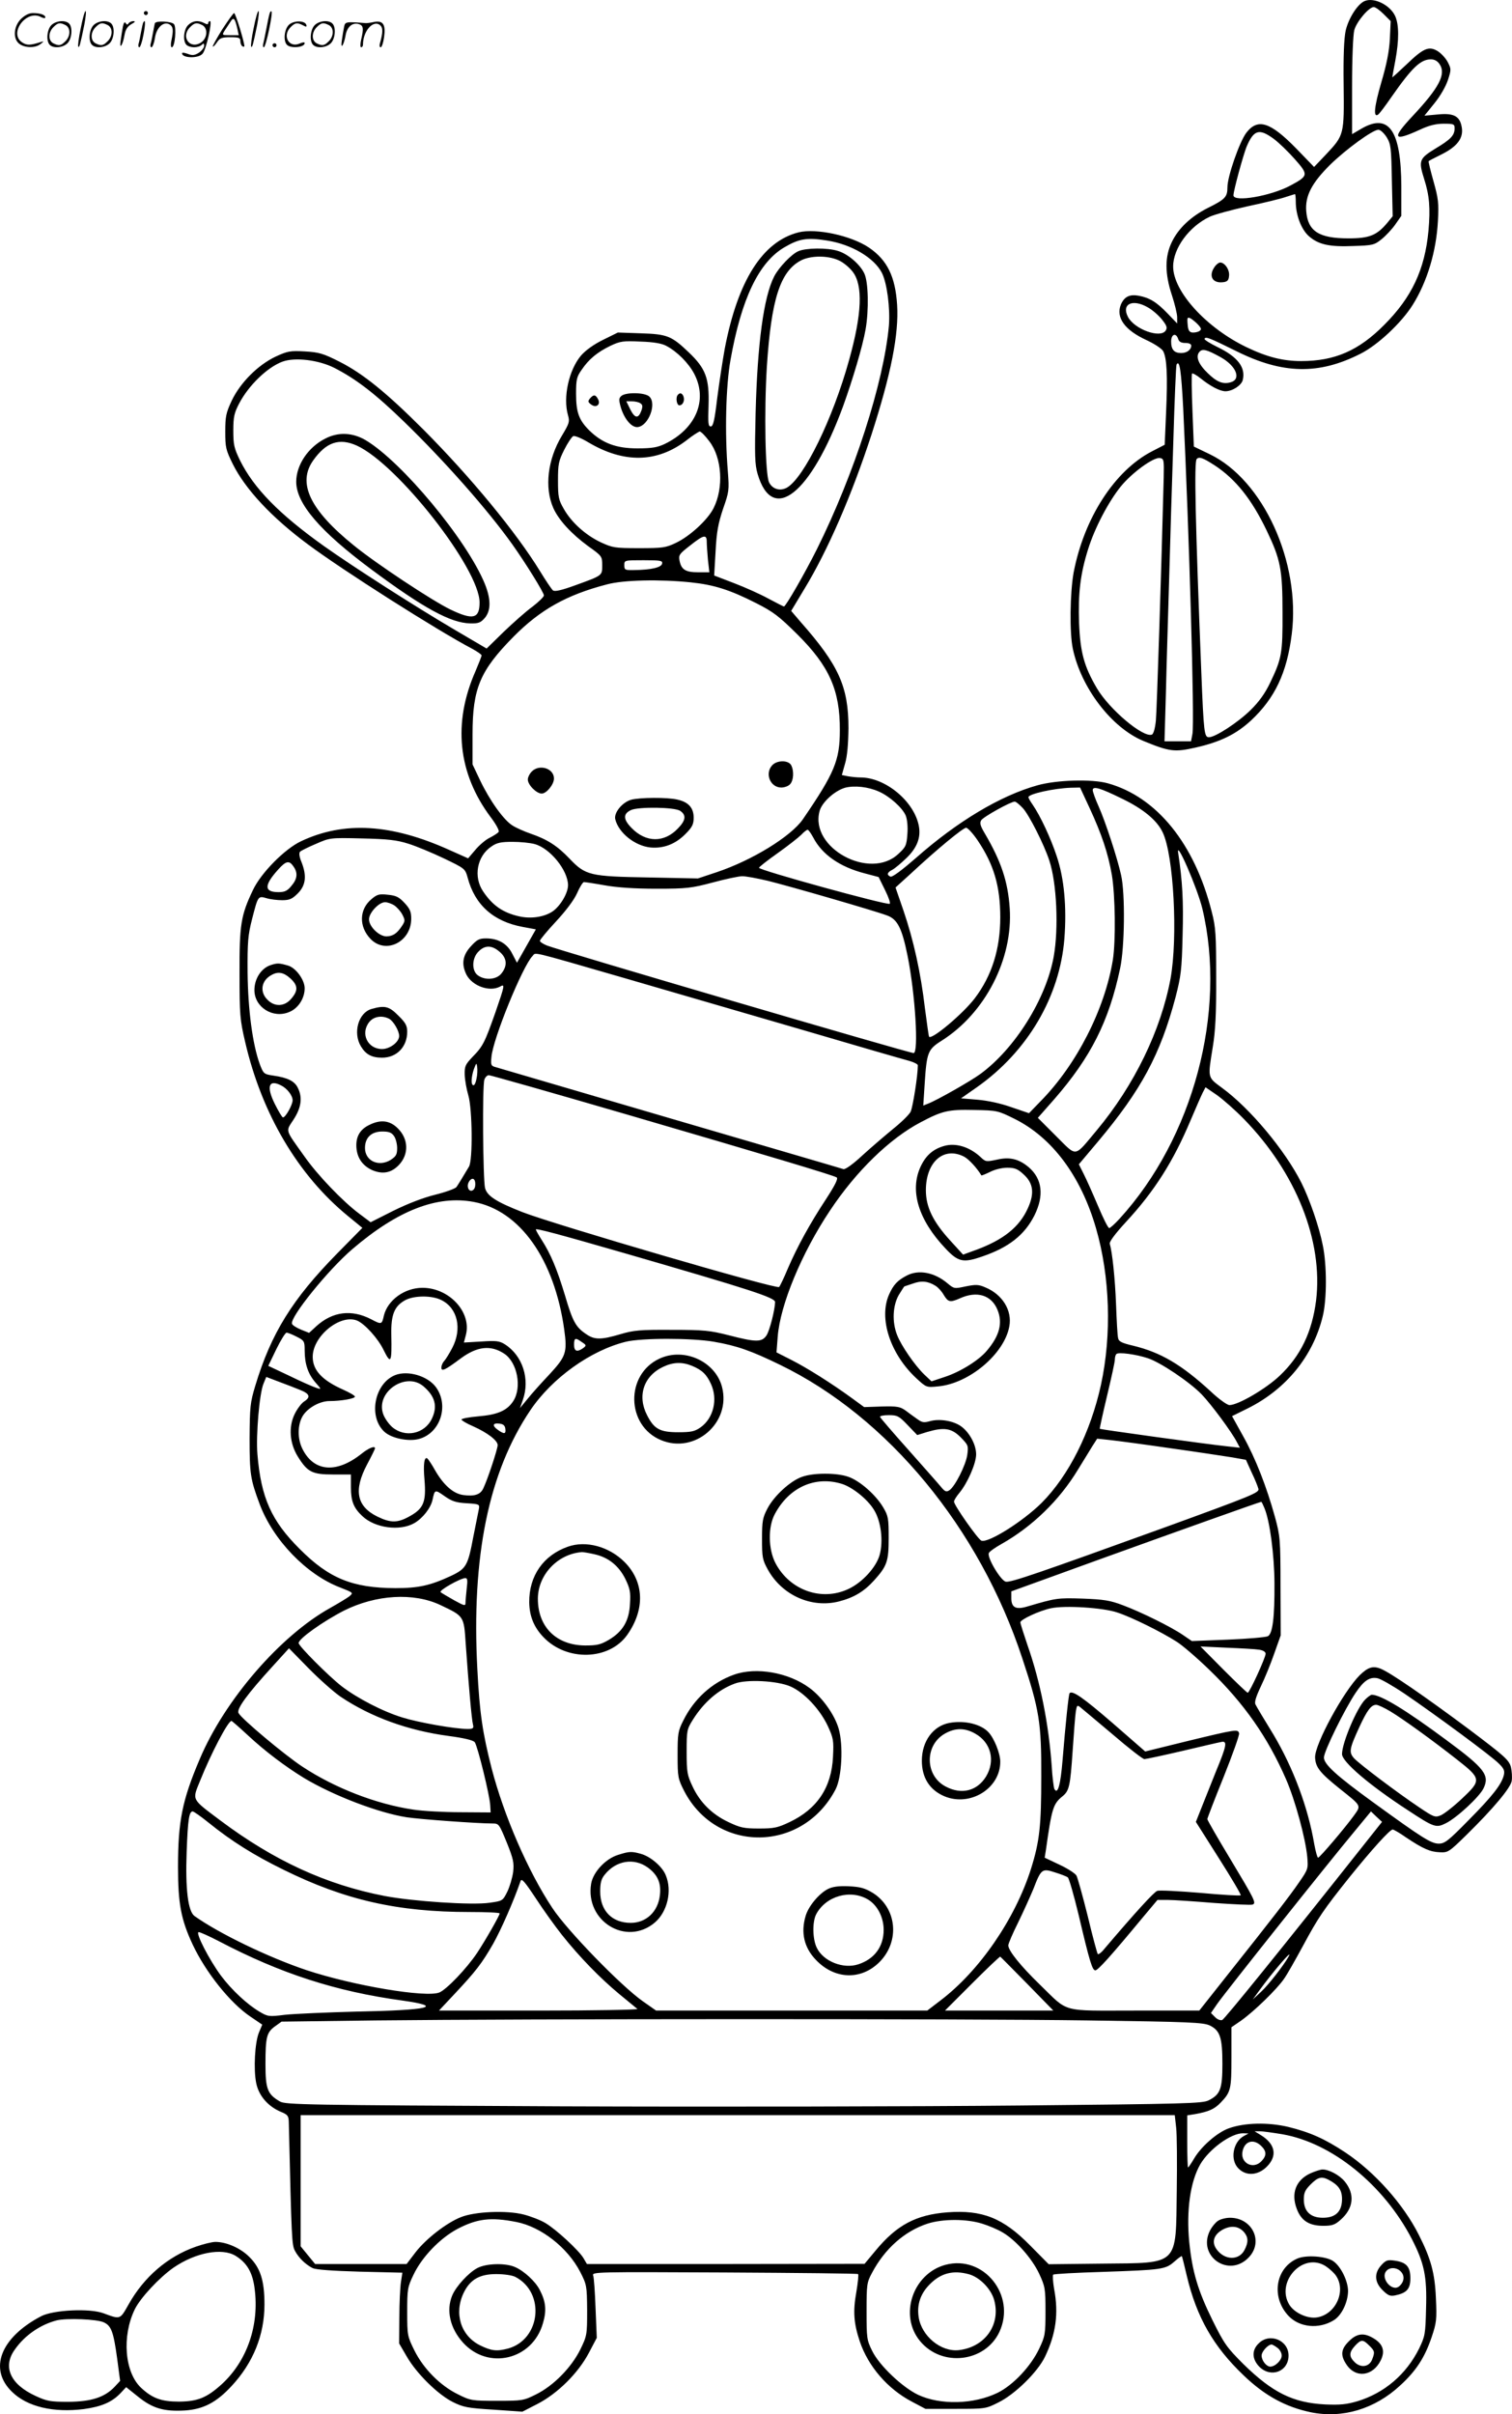 <svg version="1.0" xmlns="http://www.w3.org/2000/svg"
  viewBox="0 0 752.102 1200.151"
 preserveAspectRatio="xMidYMid meet">
<g transform="translate(-0.449,1200.502) scale(0.1,-0.1)"
fill="#000000" stroke="none">
<path d="M6793 12000 c-35 -14 -81 -86 -95 -148 -8 -39 -12 -125 -10 -269 3
-248 2 -250 -86 -344 l-61 -64 -88 91 c-130 133 -192 153 -249 79 -34 -45 -94
-217 -94 -271 0 -48 -11 -60 -98 -103 -83 -42 -145 -100 -178 -168 -36 -73
-36 -158 0 -266 14 -43 26 -92 26 -109 l0 -31 -48 50 c-54 56 -89 78 -144 88
-45 8 -71 -5 -88 -44 -26 -64 19 -127 126 -176 41 -19 77 -43 84 -55 19 -35
23 -123 15 -302 l-7 -164 -64 -33 c-185 -96 -337 -331 -389 -602 -18 -99 -21
-300 -4 -379 41 -194 192 -392 350 -458 131 -54 156 -57 262 -33 123 28 200
66 274 134 119 111 179 237 203 430 45 357 -142 766 -408 894 l-79 38 -7 178
c-4 99 -5 182 -2 185 3 3 23 -8 44 -25 47 -38 95 -63 122 -63 35 0 79 29 86
55 16 63 -25 116 -124 164 -39 19 -69 38 -66 42 7 12 25 4 159 -62 229 -114
409 -118 616 -13 85 42 205 154 261 244 72 115 117 266 125 416 5 90 2 112
-22 198 -15 53 -26 98 -24 100 2 2 32 18 67 35 75 38 106 79 98 131 -9 57 -38
74 -119 66 l-67 -6 50 62 c30 37 57 85 67 116 17 52 16 55 -2 90 -11 20 -34
44 -51 54 -43 25 -70 13 -155 -69 -38 -36 -69 -64 -69 -62 0 2 7 39 15 82 19
102 19 180 -1 223 -26 55 -105 93 -151 74z m94 -65 l35 -35 -4 -88 c-3 -61
-16 -127 -43 -218 -35 -120 -40 -175 -16 -159 6 3 36 43 67 88 102 146 145
187 196 187 18 0 33 -8 44 -25 32 -49 -3 -116 -134 -256 -107 -114 -98 -130
37 -68 45 21 79 29 117 29 50 0 54 -2 54 -23 0 -35 -19 -55 -96 -101 -80 -49
-84 -60 -56 -149 27 -84 32 -147 22 -259 -18 -193 -83 -331 -220 -468 -127
-128 -246 -180 -413 -180 -91 0 -170 20 -272 69 -200 96 -365 277 -365 401 0
91 80 200 183 248 24 11 109 34 190 52 81 17 166 38 188 46 23 7 43 14 45 14
2 0 4 -17 4 -38 0 -66 27 -137 65 -171 48 -42 102 -54 222 -49 96 3 104 5 140
34 21 17 52 50 68 73 l30 43 0 146 c-1 279 -62 367 -199 287 l-46 -27 0 239
c0 139 5 255 11 278 11 42 73 115 97 115 8 0 30 -16 49 -35z m15 -612 c21 -35
23 -50 26 -216 l4 -177 -27 -33 c-52 -62 -89 -77 -193 -77 -146 0 -202 35
-210 135 -6 76 27 140 120 232 79 77 211 173 239 173 10 0 28 -17 41 -37z
m-562 -8 c26 -19 73 -65 105 -101 69 -78 68 -83 -21 -131 -96 -52 -284 -85
-284 -49 0 23 48 198 65 241 36 85 63 93 135 40z m-626 -838 c22 -12 53 -39
70 -60 24 -30 28 -41 19 -55 -26 -41 -156 6 -188 68 -33 64 23 91 99 47z m251
-87 c16 -18 17 -23 5 -31 -8 -5 -24 -8 -35 -7 -15 2 -21 12 -23 41 -3 34 -1
37 15 29 10 -6 27 -20 38 -32z m-100 -70 c4 -14 15 -20 36 -20 17 0 29 -5 29
-13 0 -21 -22 -37 -50 -37 -35 0 -50 17 -50 57 0 37 24 46 35 13z m210 -90
c80 -44 106 -112 49 -126 -38 -10 -68 3 -112 46 -46 44 -61 82 -42 105 15 18
36 13 105 -25z m-185 -255 c30 -628 57 -1559 46 -1618 l-7 -37 -66 0 -66 0 7
243 c3 133 11 386 16 562 5 176 14 486 21 690 6 203 13 373 16 378 15 25 23
-29 33 -218z m-97 -345 c-11 -438 -34 -1157 -39 -1208 -4 -39 -12 -66 -20 -69
-43 -16 -210 124 -273 230 -64 109 -83 178 -89 325 -5 148 6 243 45 367 33
106 101 235 162 311 55 68 163 147 195 142 20 -3 21 -9 19 -98z m253 62 c105
-69 184 -168 259 -324 69 -144 79 -193 79 -408 1 -204 -4 -229 -62 -350 -25
-52 -55 -94 -97 -135 -62 -61 -175 -135 -207 -135 -23 0 -26 21 -38 325 -30
750 -36 1045 -23 1058 12 13 30 7 89 -31z M6046 10678 c-31 -44 -11 -82 41
-76 22 2 29 9 31 31 4 30 -21 67 -44 67 -7 0 -20 -10 -28 -22z M406 11864
c-10 -47 -15 -88 -12 -91 5 -6 9 7 30 110 7 37 10 67 6 67 -4 0 -15 -39 -24
-86z M720 11940 c0 -5 5 -10 10 -10 6 0 10 5 10 10 0 6 -4 10 -10 10 -5 0 -10
-4 -10 -10z M1266 11864 c-10 -47 -15 -88 -12 -91 5 -6 9 7 30 110 7 37 10 67
6 67 -4 0 -15 -39 -24 -86z M1346 11939 c-3 -8 -10 -41 -16 -74 -6 -33 -14
-68 -16 -77 -3 -10 -1 -18 3 -18 10 0 46 171 38 178 -2 3 -7 -1 -9 -9z M109
11911 c-38 -38 -41 -101 -7 -125 29 -20 79 -20 104 0 18 14 18 15 1 10 -53
-17 -69 -17 -92 -2 -69 45 21 166 94 126 12 -6 21 -7 21 -1 0 12 -25 21 -62
21 -19 0 -39 -10 -59 -29z M1110 11859 c-28 -45 -49 -83 -47 -85 2 -3 12 7 21
21 14 21 24 25 66 25 43 0 50 -3 50 -19 0 -11 5 -23 10 -26 6 -3 10 -3 10 1 0
20 -44 164 -51 164 -4 0 -30 -37 -59 -81z m75 4 l7 -33 -42 0 c-42 0 -42 0
-28 23 8 12 21 32 29 44 15 25 22 18 34 -34z M260 11880 c-22 -22 -27 -79 -8
-98 19 -19 66 -14 88 8 22 22 27 79 8 98 -19 19 -66 14 -88 -8z m71 0 c25 -14
25 -54 -1 -80 -23 -23 -33 -24 -61 -10 -25 14 -25 54 1 80 23 23 33 24 61 10z
M470 11880 c-22 -22 -27 -79 -8 -98 19 -19 66 -14 88 8 22 22 27 79 8 98 -19
19 -66 14 -88 -8z m71 0 c25 -14 25 -54 -1 -80 -23 -23 -33 -24 -61 -10 -25
14 -25 54 1 80 23 23 33 24 61 10z M616 11874 c-3 -16 -8 -47 -11 -69 -8 -51
10 -26 19 27 5 27 15 42 34 53 18 10 22 14 10 15 -9 0 -20 -5 -24 -11 -5 -8
-9 -8 -14 1 -5 8 -10 3 -14 -16z M717 11893 c-2 -4 -7 -26 -11 -48 -4 -22 -9
-48 -12 -57 -3 -10 -1 -18 4 -18 4 0 14 28 20 62 11 58 10 81 -1 61z M775
11890 c-1 -3 -5 -23 -9 -45 -4 -22 -9 -48 -12 -57 -3 -10 -1 -18 4 -18 5 0 13
20 17 45 7 53 44 87 74 68 17 -11 19 -28 8 -80 -4 -18 -3 -33 2 -33 16 0 24
99 11 115 -12 14 -87 18 -95 5z M940 11880 c-22 -22 -27 -79 -8 -98 7 -7 24
-12 38 -12 14 0 31 5 38 12 9 9 12 8 12 -5 0 -9 -12 -24 -26 -34 -21 -13 -32
-15 -55 -6 -16 6 -29 8 -29 3 0 -24 81 -27 102 -2 18 19 50 162 37 162 -5 0
-9 -5 -9 -10 0 -7 -6 -7 -19 0 -30 16 -59 12 -81 -10z m71 0 c29 -16 25 -65
-6 -86 -56 -37 -103 28 -55 76 23 23 33 24 61 10z M1441 11881 c-23 -23 -28
-80 -9 -99 19 -19 88 -13 88 9 0 5 -11 4 -24 -2 -54 -25 -89 38 -46 81 23 23
33 24 62 9 16 -9 19 -8 16 3 -8 22 -64 22 -87 -1z M1570 11880 c-22 -22 -27
-79 -8 -98 19 -19 66 -14 88 8 22 22 27 79 8 98 -19 19 -66 14 -88 -8z m71 0
c25 -14 25 -54 -1 -80 -23 -23 -33 -24 -61 -10 -25 14 -25 54 1 80 23 23 33
24 61 10z M1716 11871 c-3 -14 -8 -44 -11 -66 -8 -51 10 -26 19 27 8 41 35 63
66 53 22 -7 24 -21 11 -77 -5 -22 -5 -38 0 -38 5 0 9 6 9 13 0 68 51 125 85
97 15 -13 15 -35 -1 -92 -3 -10 -1 -18 4 -18 6 0 13 23 17 50 9 63 -5 84 -49
76 -17 -4 -35 -6 -41 -6 -101 8 -104 7 -109 -19z M1360 11780 c0 -5 5 -10 10
-10 6 0 10 5 10 10 0 6 -4 10 -10 10 -5 0 -10 -4 -10 -10z M3977 10850 c-179
-45 -302 -239 -367 -576 -11 -60 -28 -172 -38 -249 -13 -110 -20 -140 -32
-140 -13 0 -14 17 -11 106 4 133 -14 182 -98 262 -86 82 -107 91 -239 95
l-114 4 -73 -36 c-47 -23 -87 -52 -110 -78 -61 -72 -91 -208 -65 -298 9 -31 6
-40 -30 -100 -72 -119 -88 -259 -43 -361 27 -60 90 -128 173 -189 69 -49 70
-51 70 -95 0 -52 3 -50 -135 -100 -69 -25 -101 -32 -110 -25 -7 6 -36 49 -64
95 -119 194 -345 468 -580 704 -184 184 -301 279 -418 338 -81 41 -102 47
-172 51 -73 4 -85 2 -146 -26 -88 -42 -175 -129 -218 -219 -28 -60 -32 -78
-32 -154 0 -78 3 -91 37 -160 62 -125 193 -266 374 -400 173 -129 647 -430
817 -519 26 -14 47 -29 47 -33 0 -5 -14 -40 -30 -78 -114 -258 -88 -508 75
-726 26 -34 44 -67 40 -73 -3 -6 -24 -19 -45 -30 -21 -10 -53 -38 -72 -61
l-35 -41 -92 41 c-290 131 -525 145 -739 44 -81 -38 -200 -158 -240 -244 -59
-124 -67 -171 -66 -414 0 -204 2 -229 28 -340 83 -358 263 -662 511 -865 l72
-59 -126 -128 c-222 -226 -328 -396 -407 -658 -25 -83 -27 -104 -28 -260 0
-177 4 -204 50 -327 67 -179 233 -351 401 -415 66 -26 66 -26 45 -44 -12 -9
-55 -35 -94 -57 -249 -138 -526 -458 -650 -752 -87 -204 -108 -309 -108 -536
0 -183 15 -262 73 -386 65 -138 186 -290 287 -358 l59 -40 -16 -38 c-21 -50
-28 -184 -14 -253 13 -63 59 -116 124 -143 32 -13 37 -20 38 -48 14 -593 15
-613 31 -643 18 -34 52 -67 87 -85 16 -8 96 -14 236 -18 l211 -5 -7 -46 c-4
-25 -8 -105 -8 -176 l-1 -130 38 -65 c49 -85 153 -187 227 -225 54 -27 74 -31
204 -39 l144 -10 76 39 c100 52 202 153 255 254 l39 74 -6 146 c-3 80 -8 154
-12 164 -7 18 18 18 653 15 363 -2 663 -5 665 -8 3 -3 -1 -43 -9 -90 -17 -95
-13 -154 17 -244 42 -125 139 -237 259 -300 l68 -36 149 0 c148 0 151 0 214
32 82 40 196 152 232 228 54 113 68 214 45 336 -6 35 -8 67 -5 71 4 4 116 10
250 14 290 10 309 12 353 51 19 17 36 29 37 27 2 -2 13 -46 25 -98 49 -206
132 -351 282 -494 106 -102 210 -158 335 -184 157 -32 318 16 444 133 80 73
123 140 157 241 24 71 26 88 21 193 -5 124 -25 197 -85 315 -77 153 -220 313
-366 410 -103 68 -175 100 -285 127 -99 23 -214 21 -293 -7 -58 -20 -139 -91
-174 -151 -14 -24 -28 -44 -30 -44 -2 0 -4 58 -4 130 l0 129 38 6 c68 12 98
25 129 58 50 52 53 66 53 225 l0 149 48 33 c65 46 178 156 213 207 16 22 58
97 95 165 76 141 101 178 232 342 109 135 200 236 214 236 5 0 35 -17 66 -39
85 -57 120 -72 168 -74 42 -2 46 1 135 88 132 130 216 230 223 266 3 18 1 49
-4 70 -10 35 -30 53 -208 187 -223 166 -392 282 -439 301 -39 16 -64 8 -105
-32 -82 -82 -223 -342 -222 -408 2 -49 23 -76 120 -154 113 -90 110 -84 73
-136 -45 -62 -170 -209 -178 -209 -4 0 -12 30 -19 67 -31 184 -105 380 -203
545 -45 73 -85 140 -89 149 -7 11 2 39 26 90 20 41 50 115 67 164 l32 90 -1
245 c0 234 -2 249 -27 342 -42 152 -97 293 -158 402 l-56 101 79 39 c190 95
324 259 372 457 21 84 21 257 0 355 -18 91 -65 227 -106 309 -81 161 -255 370
-395 472 -73 54 -71 47 -46 202 13 79 18 166 17 346 0 214 -2 250 -22 327 -85
338 -273 571 -517 639 -79 22 -254 17 -350 -10 -184 -51 -399 -180 -603 -360
-69 -60 -119 -98 -128 -94 -20 8 -17 21 9 34 12 6 43 32 70 58 53 51 73 102
62 160 -23 122 -166 241 -290 241 -18 0 -46 3 -63 6 l-30 6 16 57 c11 36 16
98 17 176 0 206 -48 313 -238 528 l-47 55 65 108 c117 192 237 469 335 770 97
300 136 498 127 643 -9 141 -49 223 -140 285 -89 60 -262 97 -350 76z m143
-41 c120 -19 232 -85 271 -160 26 -51 42 -177 35 -264 -26 -283 -173 -738
-358 -1110 -60 -120 -155 -285 -164 -285 -3 0 -37 18 -77 39 -40 22 -116 56
-171 77 l-99 38 7 121 c5 96 13 138 37 210 30 85 31 94 24 185 -16 192 -10
426 13 555 54 304 141 487 269 561 73 43 113 49 213 33z m-802 -523 c54 -28
112 -86 140 -140 68 -131 8 -273 -147 -348 -36 -17 -63 -22 -136 -22 -106 0
-174 26 -239 89 -52 52 -66 90 -66 183 0 70 3 84 28 119 35 52 77 87 143 119
49 23 63 25 149 21 64 -2 106 -9 128 -21z m-1650 -110 c109 -56 204 -129 348
-269 200 -194 414 -436 536 -607 67 -94 158 -241 158 -255 0 -7 -26 -32 -57
-56 -32 -23 -96 -80 -143 -125 l-85 -83 -155 91 c-201 118 -510 316 -655 419
-223 159 -348 287 -417 426 -29 60 -33 77 -33 148 0 68 5 88 29 134 47 90 140
180 215 208 62 23 180 9 259 -31z m1865 -365 c63 -82 72 -231 21 -332 -29 -58
-118 -140 -188 -173 -50 -24 -66 -26 -183 -26 -121 0 -131 2 -190 29 -76 36
-146 99 -184 166 -26 45 -29 59 -29 141 0 82 3 97 31 153 17 34 38 65 45 68 8
3 42 -11 75 -31 177 -105 341 -102 487 9 31 25 62 44 67 45 6 0 28 -22 48 -49z
m-13 -500 c0 -15 3 -56 6 -90 l7 -61 -55 0 c-63 0 -84 13 -93 56 -6 30 -2 35
52 77 68 54 83 57 83 18z m-222 -108 c-4 -19 -54 -31 -140 -32 -45 -1 -48 1
-48 24 0 25 0 25 96 25 86 0 95 -2 92 -17z m142 -93 c116 -12 195 -37 325
-103 87 -44 114 -65 206 -156 159 -158 212 -278 211 -476 0 -150 -26 -212
-184 -443 -59 -85 -252 -204 -429 -263 l-93 -31 -246 5 c-292 5 -313 10 -393
94 -60 63 -110 95 -191 123 -32 11 -73 29 -92 41 -44 27 -114 125 -162 226
l-37 78 0 150 c0 228 37 316 205 486 132 133 263 207 464 259 82 22 262 26
416 10z m936 -1040 c53 -23 118 -81 134 -120 7 -18 11 -55 8 -91 -4 -57 -8
-65 -45 -99 -141 -133 -441 29 -392 212 11 44 75 102 127 117 46 12 115 5 168
-19z m1048 -81 c60 -130 92 -224 111 -333 17 -101 20 -329 5 -423 -40 -245
-180 -520 -358 -701 l-59 -61 -88 30 c-53 19 -119 33 -168 37 l-82 7 80 56
c251 177 411 449 434 738 12 157 -1 299 -38 409 -30 91 -81 200 -120 257 -12
17 -21 33 -21 37 0 16 126 44 211 47 l46 1 47 -101z m161 46 c106 -51 175
-108 203 -168 55 -114 76 -522 39 -727 -48 -257 -180 -530 -368 -755 -114
-136 -95 -133 -201 -28 l-91 91 82 93 c181 208 271 385 327 649 23 105 26 373
5 465 -19 86 -78 266 -112 342 -16 35 -29 72 -29 80 0 22 37 11 145 -42z
m-493 -47 c31 -33 106 -181 132 -261 37 -111 47 -336 22 -477 -38 -211 -193
-458 -365 -584 -49 -36 -217 -131 -259 -147 l-25 -10 7 108 c10 156 16 171 82
213 219 137 358 408 341 660 -9 134 -43 234 -124 372 -22 37 -26 51 -18 65 10
17 147 93 167 93 6 0 23 -14 40 -32z m-225 -160 c81 -120 113 -228 113 -383 0
-158 -42 -291 -127 -403 -58 -76 -212 -206 -227 -191 -2 2 -11 67 -21 144 -21
177 -56 335 -106 482 l-40 116 76 69 c131 122 259 227 275 228 8 0 34 -28 57
-62z m-818 15 c44 -86 133 -148 258 -180 l68 -18 32 -65 c18 -36 28 -66 23
-68 -18 -7 -650 167 -650 179 0 4 42 37 93 73 52 37 104 78 117 91 13 14 27
25 32 25 4 0 16 -17 27 -37z m-2014 -32 c39 -12 118 -45 177 -73 106 -51 106
-51 119 -97 36 -135 128 -217 274 -244 l65 -12 -47 -83 -47 -83 -23 44 c-25
51 -70 77 -131 77 -34 0 -45 -6 -76 -40 -41 -45 -47 -89 -21 -141 30 -56 114
-86 166 -59 26 15 25 9 -22 -127 -53 -150 -62 -169 -113 -221 -37 -39 -41 -47
-40 -90 1 -26 9 -72 18 -102 20 -67 23 -324 3 -355 -32 -54 -53 -88 -62 -101
-6 -8 -53 -25 -105 -38 -61 -15 -138 -45 -209 -80 l-113 -57 -56 42 c-81 60
-208 192 -273 285 -99 139 -94 122 -54 184 39 60 45 111 20 159 -16 32 -51 49
-121 59 -47 7 -49 9 -67 56 -36 98 -59 270 -61 456 -1 153 2 186 22 265 30
117 30 117 72 105 19 -6 54 -10 78 -10 37 0 50 6 78 34 40 40 45 88 18 156
-11 26 -13 45 -7 51 5 5 41 23 79 39 69 30 69 31 229 27 130 -3 173 -8 230
-26z m629 -2 c77 -21 165 -130 166 -204 0 -40 -38 -104 -77 -131 -42 -28 -108
-38 -168 -24 -78 18 -130 53 -177 123 -50 73 -31 176 41 224 27 19 48 23 105
23 39 0 88 -5 110 -11z m3321 -320 c123 -513 -45 -1142 -412 -1543 -23 -25
-46 -46 -51 -46 -6 0 -31 51 -57 113 -26 61 -58 133 -71 158 l-23 46 96 114
c214 255 309 431 385 717 27 105 31 136 35 308 5 170 -1 270 -22 409 -12 72
95 -174 120 -276z m-4521 209 c23 -32 20 -62 -10 -97 -20 -25 -34 -31 -64 -31
-72 0 -73 33 -3 111 40 45 56 48 77 17z m2361 -72 c113 -28 528 -148 592 -172
52 -19 74 -63 102 -201 38 -188 56 -483 30 -483 -23 0 -1772 513 -1825 535
-19 8 -34 18 -34 23 0 5 36 49 80 96 50 54 90 107 105 141 13 30 29 55 34 55
6 0 53 -7 103 -16 61 -11 149 -17 258 -17 152 0 174 3 280 31 63 17 129 31
145 31 17 1 75 -10 130 -23z m-1336 -352 c37 -31 41 -69 10 -108 -24 -31 -81
-36 -117 -10 -32 22 -31 86 3 119 31 32 66 32 104 -1z m631 -134 c206 -60 598
-174 870 -253 272 -80 514 -150 538 -156 23 -7 42 -16 42 -22 0 -51 -25 -209
-36 -231 -8 -15 -47 -53 -87 -85 -39 -32 -108 -91 -152 -131 -47 -44 -85 -71
-95 -69 -8 3 -395 116 -860 252 -465 136 -856 251 -870 255 -23 6 -25 11 -21
50 7 90 155 452 204 502 20 19 -31 32 467 -112z m-745 -496 c-3 -19 -10 -34
-15 -34 -14 0 -12 40 2 81 12 31 13 32 16 10 2 -13 1 -39 -3 -57z m743 -178
c699 -204 1027 -302 1048 -314 9 -5 -6 -36 -52 -107 -81 -123 -144 -238 -191
-347 -19 -46 -39 -87 -43 -91 -11 -13 -1113 309 -1276 372 -133 52 -177 81
-187 121 -10 45 -14 508 -3 538 4 12 14 22 22 22 8 0 315 -87 682 -194z
m-1715 143 c30 -15 57 -50 57 -74 0 -22 -35 -85 -48 -85 -4 0 -22 30 -40 66
-44 88 -31 125 31 93z m4788 -166 c260 -266 396 -607 360 -903 -20 -157 -77
-276 -182 -375 -69 -65 -206 -145 -249 -145 -11 0 -53 30 -92 67 -147 135
-250 195 -386 228 -59 14 -73 21 -76 39 -3 11 -7 86 -10 166 -5 132 -19 260
-31 301 -4 10 25 49 80 109 142 153 236 302 321 504 26 61 53 123 61 139 l14
27 57 -39 c31 -22 91 -75 133 -118z m-1140 0 c187 -93 330 -284 405 -543 70
-240 79 -530 25 -779 -52 -237 -160 -451 -295 -587 -94 -93 -266 -201 -300
-188 -17 7 -136 176 -136 194 0 7 12 26 27 44 40 48 83 146 83 191 0 50 -35
112 -77 141 -40 27 -107 37 -153 24 -29 -8 -39 -7 -62 10 -16 11 -42 30 -59
43 -27 19 -41 22 -118 20 l-88 -3 -63 46 c-99 72 -221 149 -300 189 l-73 37 6
78 c12 158 119 416 260 627 130 196 297 358 451 439 108 57 137 64 267 61 113
-2 117 -3 200 -44z m-2683 -334 c-4 -28 -31 -32 -36 -6 -5 23 18 51 30 39 6
-6 8 -20 6 -33z m-7 -79 c230 -43 401 -285 450 -634 16 -115 9 -134 -74 -224
-40 -42 -89 -97 -109 -122 l-37 -45 14 40 c37 104 -1 221 -89 277 -27 17 -43
19 -117 14 l-87 -5 10 38 c29 113 -83 234 -216 234 -89 0 -173 -61 -192 -138
-10 -45 -11 -46 -64 -18 -97 50 -191 38 -271 -34 l-37 -34 -40 16 c-22 9 -43
22 -45 29 -12 31 180 269 301 372 226 193 421 268 603 234z m754 -256 c629
-182 745 -220 745 -242 -1 -39 -27 -142 -43 -166 -23 -34 -52 -34 -187 1 -95
24 -123 27 -285 27 -158 1 -189 -2 -256 -22 -95 -28 -128 -28 -169 1 -51 34
-67 62 -105 192 -40 132 -71 206 -116 276 -16 25 -29 48 -29 52 0 7 116 -24
445 -119z m-915 -232 c81 -40 104 -143 54 -238 -14 -27 -32 -56 -40 -65 -8 -8
-14 -23 -14 -33 0 -21 20 -11 95 45 82 61 150 69 217 25 66 -43 90 -169 45
-237 -31 -47 -78 -67 -174 -75 -46 -4 -83 -11 -83 -16 0 -4 26 -20 57 -33 72
-32 123 -71 123 -94 0 -19 -49 -168 -71 -214 -14 -32 -44 -42 -101 -34 -49 7
-97 49 -140 124 -16 29 -34 55 -38 58 -15 10 -21 -30 -14 -106 9 -108 -4 -142
-69 -179 -64 -37 -98 -37 -166 -4 -103 51 -118 131 -51 258 22 41 40 78 40 81
0 14 -31 2 -66 -26 -125 -100 -237 -91 -294 21 -27 52 -26 123 1 167 25 40 85
73 132 73 57 0 127 12 127 22 0 5 -26 20 -57 34 -106 47 -153 97 -153 164 0
103 137 214 221 180 38 -16 104 -89 131 -145 37 -75 42 -66 39 75 -2 100 15
142 70 172 44 23 132 24 179 0z m-720 -182 c38 -19 40 -23 40 -68 0 -68 17
-117 53 -159 31 -35 31 -36 7 -28 -14 4 -74 30 -133 59 l-108 51 40 83 c22 45
45 82 51 82 6 0 29 -9 50 -20z m1419 -27 c23 -15 23 -17 6 -30 -30 -21 -45
-16 -45 17 0 34 6 37 39 13z m656 2 c116 -20 186 -45 330 -115 536 -260 992
-812 1205 -1460 84 -253 95 -320 94 -585 0 -246 -8 -323 -51 -460 -79 -249
-256 -508 -452 -656 l-64 -49 -675 0 -674 0 -67 47 c-109 77 -377 353 -449
463 -121 182 -241 459 -302 694 -45 176 -60 276 -71 492 -30 560 56 981 264
1289 108 160 300 297 475 340 79 19 327 19 437 0z m2159 -82 c62 -20 208 -118
268 -180 48 -50 149 -186 175 -237 l15 -28 -64 7 c-104 11 -630 84 -633 87 -1
2 15 75 36 163 21 88 39 169 39 181 0 11 3 24 8 28 10 10 96 -1 156 -21z
m-4216 -158 c48 -19 53 -36 18 -58 -13 -9 -34 -37 -46 -62 -31 -64 -25 -145
16 -211 48 -77 71 -89 175 -89 l89 0 0 -63 c0 -69 13 -103 57 -144 62 -59 186
-76 258 -35 42 24 82 75 91 116 11 52 12 52 59 19 37 -26 57 -33 111 -36 64
-4 65 -5 60 -31 -3 -14 -15 -75 -27 -135 -27 -144 -35 -159 -111 -195 -103
-48 -162 -61 -277 -61 -213 1 -330 48 -476 195 -141 140 -192 255 -210 470 -8
96 10 303 30 351 l14 34 63 -24 c35 -13 82 -31 106 -41z m3021 -174 l48 -50
48 15 c85 25 122 20 168 -26 38 -39 39 -42 33 -87 -7 -51 -62 -160 -90 -177
-14 -9 -21 -6 -38 14 -11 14 -84 96 -161 183 -78 87 -143 163 -145 168 -2 5
17 9 43 9 43 0 51 -4 94 -49z m-2001 -18 c4 -27 -5 -29 -36 -7 -30 21 -28 36
6 32 19 -2 28 -9 30 -25z m3312 -98 c129 -18 266 -39 304 -45 l68 -12 28 -62
c16 -33 31 -70 34 -82 6 -19 -28 -33 -471 -194 -628 -227 -759 -272 -785 -268
-24 3 -94 119 -85 142 3 8 32 28 64 46 152 86 287 216 380 370 25 41 57 92 70
114 l25 39 66 -7 c37 -4 172 -22 302 -41z m464 -297 c27 -64 49 -231 50 -373
1 -170 -9 -252 -33 -264 -9 -5 -98 -13 -198 -17 l-180 -7 -44 30 c-60 41 -208
114 -299 148 -63 24 -95 29 -200 33 -126 4 -132 3 -278 -40 -55 -16 -77 -4
-77 42 l0 34 450 163 c377 136 781 280 793 282 2 1 9 -14 16 -31z m-3968 -400
c-3 -29 -6 -61 -6 -71 0 -17 -6 -15 -57 13 -32 18 -62 36 -67 40 -9 9 98 69
123 70 11 0 12 -11 7 -52z m-131 -82 c118 -56 117 -54 126 -192 15 -214 30
-379 36 -401 5 -20 1 -23 -27 -23 -63 0 -244 32 -324 57 -98 30 -225 96 -303
156 -64 50 -213 199 -213 214 0 22 122 108 225 161 160 80 347 91 480 28z
m3367 -37 c71 -23 220 -97 295 -145 29 -18 102 -81 163 -140 173 -167 291
-336 382 -545 45 -104 96 -291 105 -384 5 -59 5 -62 -41 -128 -48 -70 -127
-172 -363 -469 l-133 -168 -321 0 c-372 0 -326 -13 -472 129 -96 93 -157 169
-157 195 0 9 22 60 49 114 26 53 60 129 76 167 38 99 43 103 107 82 29 -9 58
-20 64 -25 6 -4 30 -88 54 -187 55 -234 68 -275 83 -275 13 0 76 70 236 263
l73 87 52 0 c28 0 131 -7 229 -15 99 -7 185 -11 192 -8 20 7 11 24 -114 232
-61 101 -111 188 -111 193 0 4 36 98 81 209 44 110 79 208 77 217 -5 22 -12
21 -260 -39 l-207 -51 -163 142 c-145 125 -199 163 -213 148 -5 -5 -20 -149
-35 -332 -10 -124 -24 -175 -41 -144 -3 7 -10 58 -13 113 -15 209 -56 418
-121 603 -19 56 -35 106 -35 112 0 14 95 58 152 70 69 15 260 3 330 -21z m706
-185 c20 -3 32 -11 32 -20 0 -19 -80 -194 -89 -194 -4 0 -58 52 -121 115
l-114 115 129 -6 c72 -3 145 -7 163 -10z m-4569 -234 c149 -100 334 -168 538
-195 75 -10 122 -21 129 -31 14 -18 75 -266 77 -314 l2 -35 -150 1 c-82 0
-188 6 -234 13 -184 27 -391 107 -553 214 -88 58 -302 237 -317 266 -11 20 43
94 171 234 l80 88 97 -99 c53 -54 125 -118 160 -142z m5291 16 c153 -104 434
-311 470 -348 25 -24 30 -36 25 -57 -11 -46 -56 -104 -174 -223 -103 -105
-120 -118 -150 -118 -38 0 -83 29 -323 203 -185 134 -248 191 -248 225 0 31
104 242 158 322 41 61 70 80 109 72 15 -3 75 -37 133 -76z m-1451 -203 c79
-68 150 -123 158 -123 7 0 91 18 186 40 94 22 182 43 195 45 33 8 29 -16 -25
-146 -25 -63 -58 -145 -73 -183 l-27 -68 114 -180 c63 -99 112 -182 109 -185
-3 -3 -93 2 -200 12 -108 9 -205 14 -215 10 -16 -5 -109 -107 -263 -288 -14
-18 -29 -29 -33 -26 -3 4 -26 88 -50 189 -25 100 -50 190 -56 201 -5 10 -43
35 -84 54 l-74 35 6 38 c29 206 36 229 81 266 35 28 40 49 52 227 6 90 13 179
16 197 5 30 7 32 22 20 9 -7 81 -68 161 -135z m-4301 -5 c86 -80 186 -155 279
-212 147 -88 370 -173 510 -195 65 -10 352 -31 429 -31 30 0 32 -4 69 -94 33
-82 37 -101 32 -147 -4 -29 -17 -73 -29 -98 -23 -46 -24 -46 -88 -55 -87 -13
-384 7 -524 34 -289 56 -548 175 -814 374 -148 111 -142 100 -102 199 55 137
139 297 156 297 2 0 39 -32 82 -72z m-197 -433 c115 -93 227 -163 374 -235
306 -151 568 -210 926 -210 82 0 149 -3 149 -7 0 -10 -71 -134 -112 -196 -53
-79 -152 -182 -188 -197 -66 -27 -429 34 -661 111 -188 63 -435 182 -557 269
-32 23 -46 133 -39 320 6 160 12 200 30 200 5 0 41 -25 78 -55z m5761 -94
c-431 -544 -706 -883 -718 -888 -9 -3 -25 3 -36 15 l-20 20 31 45 c37 54 558
708 680 854 l85 103 27 -26 28 -26 -77 -97z m-4003 -464 c88 -111 193 -218
286 -295 44 -36 84 -69 90 -74 5 -4 -215 -8 -489 -8 l-498 0 76 81 c108 115
137 153 193 250 40 71 102 212 137 313 5 15 20 -2 75 -85 37 -57 96 -139 130
-182z m-1706 -32 c307 -161 582 -250 912 -295 213 -30 137 -48 -225 -55 -151
-4 -312 -11 -358 -16 -80 -10 -85 -9 -126 15 -61 36 -138 107 -192 179 -58 78
-130 217 -111 217 7 0 52 -20 100 -45z m5321 -77 c-26 -46 -99 -139 -135 -173
l-43 -40 29 40 c71 98 176 220 149 173z m-1299 -136 l129 -132 -269 0 -270 0
135 135 c74 74 137 134 140 133 3 -2 63 -63 135 -136z m300 -181 c510 -7 574
-10 607 -25 51 -25 63 -59 63 -191 0 -124 -10 -152 -68 -181 -29 -16 -118 -18
-942 -26 -500 -5 -1526 -7 -2279 -4 -1275 6 -1372 8 -1399 24 -62 36 -72 62
-72 185 0 136 6 159 48 189 l32 23 470 6 c738 8 2911 9 3540 0z m440 -533 c4
-35 5 -175 3 -313 -5 -377 14 -359 -370 -363 l-267 -3 -93 94 c-134 136 -237
177 -411 164 -156 -12 -252 -63 -357 -190 l-55 -66 -690 -1 -691 0 -17 29
c-23 39 -137 144 -190 175 -23 14 -72 33 -107 42 -85 22 -244 15 -313 -13 -71
-28 -173 -107 -225 -174 l-45 -59 -227 0 -228 0 -36 44 -36 44 0 326 0 326
2174 0 2174 0 7 -62z m529 -33 c246 -43 503 -251 643 -520 62 -121 76 -185 71
-346 -3 -128 -5 -138 -35 -200 -64 -128 -172 -220 -306 -261 -55 -16 -86 -19
-160 -16 -161 8 -263 59 -408 201 -82 82 -95 100 -153 217 -73 148 -101 242
-116 390 -15 156 5 299 55 386 45 76 152 154 212 154 l28 -1 -24 -13 c-54 -30
-69 -119 -26 -161 38 -39 97 -35 141 9 54 54 42 113 -30 157 l-31 19 26 0 c15
0 65 -7 113 -15z m-107 -57 c28 -27 29 -48 3 -76 -43 -46 -110 -8 -94 52 12
48 54 59 91 24z m-3704 -379 c123 -24 255 -127 318 -249 32 -63 33 -68 34
-190 0 -123 -1 -127 -34 -195 -44 -89 -133 -180 -220 -223 -62 -31 -68 -32
-194 -32 -125 0 -132 1 -194 32 -88 43 -171 126 -217 218 -35 71 -36 75 -36
192 0 113 2 124 31 184 42 89 132 182 218 228 99 52 167 60 294 35z m2316 -8
c33 -10 80 -30 103 -44 65 -38 145 -128 181 -204 30 -65 32 -74 32 -188 0
-113 -2 -124 -31 -185 -42 -89 -130 -182 -207 -220 -119 -58 -285 -62 -396
-10 -79 38 -193 146 -228 218 -27 54 -28 64 -28 197 0 132 1 143 27 191 64
121 163 208 277 245 76 24 192 24 270 0z M3975 10756 c-34 -15 -96 -80 -119
-124 -53 -102 -84 -335 -93 -682 -5 -209 -4 -253 10 -301 74 -252 264 -101
425 336 48 133 97 297 112 382 17 97 14 236 -6 278 -21 46 -83 99 -133 113
-51 16 -158 15 -196 -2z m201 -45 c23 -10 54 -36 70 -57 52 -67 46 -211 -18
-439 -81 -293 -225 -586 -309 -634 -34 -19 -72 -8 -89 26 -19 39 -25 349 -11
576 22 334 66 472 169 527 48 25 133 26 188 1z M3097 10038 c-14 -11 -15 -19
-6 -53 17 -61 55 -107 86 -103 53 6 95 115 58 151 -20 21 -113 23 -138 5z m93
-38 c11 -7 12 -15 5 -36 -15 -41 -32 -40 -55 5 l-20 41 27 0 c16 0 35 -4 43
-10z M3377 10043 c-13 -12 -7 -53 7 -53 17 0 28 24 20 45 -7 16 -17 19 -27 8z
M2939 10024 c-11 -14 -10 -18 6 -30 25 -19 49 0 34 27 -12 23 -22 24 -40 3z
M1623 9825 c-86 -43 -145 -132 -145 -215 0 -108 118 -246 374 -436 260 -193
395 -266 491 -268 41 -1 52 3 73 27 31 37 31 93 0 170 -90 219 -413 607 -593
714 -65 38 -136 41 -200 8z m156 -35 c203 -92 611 -613 611 -780 0 -81 -33
-89 -145 -35 -88 42 -371 229 -481 319 -218 176 -282 310 -201 423 64 90 129
112 216 73z M3845 8200 c-37 -41 -9 -110 46 -110 15 0 35 7 43 16 18 18 21 66
6 95 -14 26 -71 26 -95 -1z M2650 8170 c-11 -11 -20 -29 -20 -40 0 -27 43 -70
69 -70 24 0 61 45 61 75 0 50 -72 73 -110 35z M3143 8029 c-44 -13 -86 -65
-78 -97 17 -68 98 -132 175 -140 66 -6 125 17 175 68 33 33 40 48 40 80 0 49
-26 78 -81 90 -49 12 -189 11 -231 -1z m245 -55 c31 -21 28 -47 -11 -87 -68
-72 -159 -72 -231 2 -42 43 -43 70 -3 89 36 17 218 15 245 -4z M1852 7535
c-61 -51 -63 -136 -5 -197 75 -79 203 -16 203 100 0 34 -6 49 -33 78 -28 30
-42 37 -83 41 -43 5 -54 2 -82 -22z m114 -31 c14 -10 32 -30 40 -46 14 -27 14
-32 -2 -56 -25 -38 -45 -51 -77 -52 -37 0 -87 49 -87 85 0 32 49 85 80 85 11
0 32 -7 46 -16z M1350 7207 c-47 -16 -80 -68 -80 -124 0 -85 92 -143 173 -109
45 18 77 68 77 118 0 42 -44 102 -83 113 -45 13 -53 13 -87 2z m99 -66 c38
-35 39 -60 5 -100 -33 -40 -83 -43 -119 -6 -40 39 -31 96 20 123 33 19 61 13
94 -17z M1852 6989 c-65 -19 -93 -119 -52 -186 24 -40 54 -56 105 -56 73 0
125 54 125 129 0 30 -8 45 -44 80 -46 47 -68 52 -134 33z m89 -49 c21 -12 49
-60 49 -85 0 -30 -46 -65 -85 -65 -72 0 -109 77 -64 134 22 28 64 35 100 16z
M1842 6413 c-44 -21 -65 -54 -65 -101 0 -58 28 -101 79 -124 52 -22 95 -14
133 26 50 53 48 129 -6 182 -39 39 -85 45 -141 17z m122 -55 c9 -12 16 -40 16
-60 0 -32 -5 -41 -32 -59 -60 -37 -128 -5 -128 59 0 52 32 82 86 82 33 0 46
-5 58 -22z M4700 6308 c-55 -16 -90 -47 -116 -102 -56 -120 -11 -266 124 -408
63 -67 88 -72 183 -39 132 45 210 107 259 204 49 99 39 182 -29 240 -49 41
-95 52 -158 37 -53 -11 -56 -11 -81 13 -55 51 -124 72 -182 55z m100 -53 c23
-12 64 -56 86 -93 1 -2 20 6 43 17 23 12 59 21 86 21 37 0 52 -6 81 -33 49
-44 55 -95 21 -169 -42 -93 -121 -156 -256 -206 l-66 -24 -63 69 c-86 94 -122
167 -122 251 0 141 89 219 190 167z M4515 5664 c-46 -24 -66 -45 -88 -94 -53
-119 6 -298 138 -419 47 -43 48 -44 106 -38 154 14 329 161 354 298 15 79 -34
159 -119 194 -34 15 -48 15 -98 5 -56 -12 -58 -12 -90 15 -65 55 -144 70 -203
39z m143 -51 c13 -8 31 -28 40 -44 23 -38 32 -40 82 -18 84 38 156 16 186 -57
27 -65 11 -129 -53 -204 -39 -47 -132 -105 -209 -130 l-66 -22 -35 33 c-48 46
-116 145 -136 197 -26 65 -22 146 8 199 14 23 27 43 28 43 1 0 20 7 42 14 43
16 76 12 113 -11z M1970 5169 c-104 -42 -135 -209 -52 -283 35 -31 117 -48
168 -35 108 27 154 166 87 258 -41 56 -140 85 -203 60z m140 -55 c59 -50 72
-100 43 -161 -36 -77 -134 -97 -198 -42 -19 17 -40 48 -46 69 -33 108 115 206
201 134z M3285 5251 c-171 -79 -166 -333 7 -405 169 -71 350 86 304 264 -33
127 -188 198 -311 141z m162 -36 c50 -21 72 -42 94 -90 35 -76 13 -170 -52
-216 -29 -20 -46 -24 -111 -24 -91 0 -120 16 -155 85 -50 97 -16 196 82 241
49 23 94 24 142 4z M3993 4663 c-57 -20 -138 -94 -171 -157 -24 -46 -27 -62
-27 -151 0 -92 2 -104 29 -153 71 -128 218 -193 354 -158 74 19 124 49 174
104 65 72 73 95 73 212 0 96 -2 109 -27 151 -37 63 -118 134 -175 153 -58 20
-173 20 -230 -1z m197 -34 c54 -16 130 -77 162 -130 35 -56 47 -155 28 -224
-17 -61 -86 -137 -155 -169 -133 -63 -292 -7 -363 128 -36 69 -38 179 -4 243
70 133 199 192 332 152z M2829 4316 c-122 -43 -193 -145 -192 -276 1 -69 23
-124 71 -174 116 -121 326 -115 416 11 90 127 85 265 -13 363 -77 77 -192 108
-282 76z m130 -37 c71 -15 123 -57 156 -123 23 -48 27 -65 23 -125 -4 -84 -36
-137 -105 -178 -41 -24 -59 -28 -118 -28 -143 1 -235 92 -235 232 0 118 97
222 217 232 7 1 35 -4 62 -10z M3656 3680 c-110 -39 -200 -121 -253 -229 -26
-51 -28 -65 -28 -171 0 -110 2 -118 33 -179 162 -311 589 -306 753 9 31 60 39
220 15 302 -20 69 -82 156 -145 202 -104 77 -265 105 -375 66z m281 -59 c68
-30 145 -112 185 -196 28 -61 30 -72 26 -153 -7 -153 -79 -260 -216 -325 -59
-28 -77 -32 -152 -32 -75 0 -93 4 -152 32 -81 38 -142 98 -179 178 -26 55 -29
70 -29 171 0 106 1 112 31 160 54 86 126 149 207 179 58 23 213 15 279 -14z
M4727 3440 c-81 -15 -137 -91 -137 -188 0 -85 39 -146 113 -177 128 -53 278
40 277 173 0 40 -30 115 -58 145 -37 41 -120 61 -195 47z m128 -53 c79 -44
102 -135 54 -214 -44 -71 -121 -91 -199 -50 -105 53 -108 206 -5 264 51 29 99
29 150 0z M3079 2784 c-62 -19 -124 -85 -134 -143 -31 -186 174 -313 316 -194
63 53 88 158 55 236 -17 43 -76 93 -123 106 -47 13 -57 13 -114 -5z m148 -63
c49 -36 67 -77 60 -137 -9 -82 -68 -138 -145 -138 -93 0 -152 60 -152 156 0
42 5 62 22 83 56 71 146 86 215 36z M4122 2614 c-44 -23 -96 -85 -110 -133
-25 -83 -8 -158 51 -219 93 -98 225 -102 316 -11 103 103 87 269 -33 344 -40
24 -62 30 -120 33 -51 2 -80 -2 -104 -14z m202 -53 c46 -29 76 -88 76 -150 0
-83 -46 -145 -126 -171 -75 -25 -175 15 -207 83 -21 43 -22 128 -3 165 48 92
172 127 260 73z M6795 3556 c-41 -41 -115 -215 -115 -271 0 -38 134 -153 326
-278 132 -87 142 -90 190 -66 55 27 168 132 188 174 31 65 6 99 -184 239 -202
150 -327 226 -372 226 -5 0 -20 -11 -33 -24z m126 -59 c63 -38 206 -141 332
-240 120 -94 121 -102 25 -192 -42 -40 -90 -77 -106 -84 -29 -12 -35 -10 -109
40 -109 73 -293 212 -322 242 -28 31 -25 47 25 156 39 84 59 111 84 111 9 0
41 -15 71 -33z M6523 1201 c-72 -33 -98 -99 -68 -177 22 -59 62 -84 132 -84
44 0 58 5 86 30 65 57 72 128 20 191 -27 32 -78 59 -110 59 -10 0 -37 -9 -60
-19z m90 -32 c49 -26 67 -51 67 -96 0 -62 -32 -93 -95 -93 -62 0 -95 32 -95
91 0 33 6 47 34 75 36 36 54 41 89 23z M6062 964 c-12 -8 -29 -29 -38 -46 -67
-129 95 -241 194 -133 72 78 15 195 -95 195 -21 0 -49 -7 -61 -16z m131 -56
c21 -25 22 -50 2 -88 -27 -53 -98 -52 -138 2 -28 37 -15 76 33 101 41 20 77
15 103 -15z M6455 776 c-107 -49 -128 -192 -41 -284 54 -57 150 -67 224 -22
40 24 71 89 72 145 0 50 -35 122 -73 149 -35 25 -138 33 -182 12z m134 -31
c16 -8 40 -28 55 -45 60 -73 11 -197 -86 -215 -48 -9 -116 22 -141 64 -65 110
61 254 172 196z M6876 745 c-37 -40 -35 -85 6 -125 26 -26 37 -31 62 -26 58
12 76 32 76 85 0 58 -20 80 -79 88 -34 5 -43 2 -65 -22z m98 -34 c19 -21 15
-51 -10 -72 -35 -29 -94 40 -64 76 17 21 54 19 74 -4z M6714 366 c-40 -40 -43
-70 -11 -117 46 -68 131 -57 170 23 22 45 11 80 -35 108 -49 30 -84 26 -124
-14z m101 -21 c28 -27 29 -33 15 -69 -14 -37 -55 -44 -86 -15 -30 29 -30 49 1
83 30 32 39 32 70 1z M6265 355 c-35 -34 -33 -78 4 -116 58 -57 145 -23 145
56 0 77 -95 115 -149 60z m93 -21 c12 -8 22 -26 22 -39 0 -23 -32 -55 -57 -55
-19 0 -43 30 -43 55 0 20 32 55 50 55 3 0 16 -7 28 -16z M2379 730 c-44 -23
-106 -91 -125 -136 -31 -74 -11 -163 53 -234 125 -139 346 -87 398 95 19 63
15 107 -15 165 -22 44 -80 97 -126 116 -48 20 -142 17 -185 -6z m189 -44 c150
-78 126 -311 -36 -356 -57 -15 -83 -12 -140 16 -96 48 -130 159 -81 261 32 66
79 93 162 93 39 0 80 -6 95 -14z M4707 746 c-162 -44 -232 -251 -126 -379 108
-131 324 -106 395 46 84 182 -79 384 -269 333z m118 -47 c53 -15 110 -73 125
-129 33 -122 -46 -233 -176 -248 -89 -10 -186 70 -200 165 -9 62 9 116 56 163
55 55 116 71 195 49z M978 836 c-140 -49 -258 -151 -334 -287 -43 -76 -40 -75
-124 -44 -69 26 -249 17 -310 -14 -203 -106 -264 -263 -145 -377 76 -74 206
-104 357 -85 87 12 139 34 182 79 l28 30 60 -48 c72 -58 129 -74 232 -68 92 6
157 40 232 121 108 116 164 255 164 406 0 118 -20 181 -74 235 -44 45 -115 76
-170 76 -17 0 -61 -11 -98 -24z m198 -45 c57 -35 85 -83 95 -163 24 -182 -37
-359 -163 -475 -75 -68 -120 -86 -213 -87 -87 0 -132 16 -188 68 -83 77 -97
258 -32 391 28 57 122 158 194 208 109 74 239 99 307 58z m-655 -331 c37 -17
48 -47 66 -178 l15 -113 -27 -29 c-50 -53 -117 -74 -230 -75 -89 0 -107 3
-163 29 -127 58 -166 146 -103 232 50 71 127 123 208 144 50 12 201 6 234 -10z"/>
</g>
</svg>
